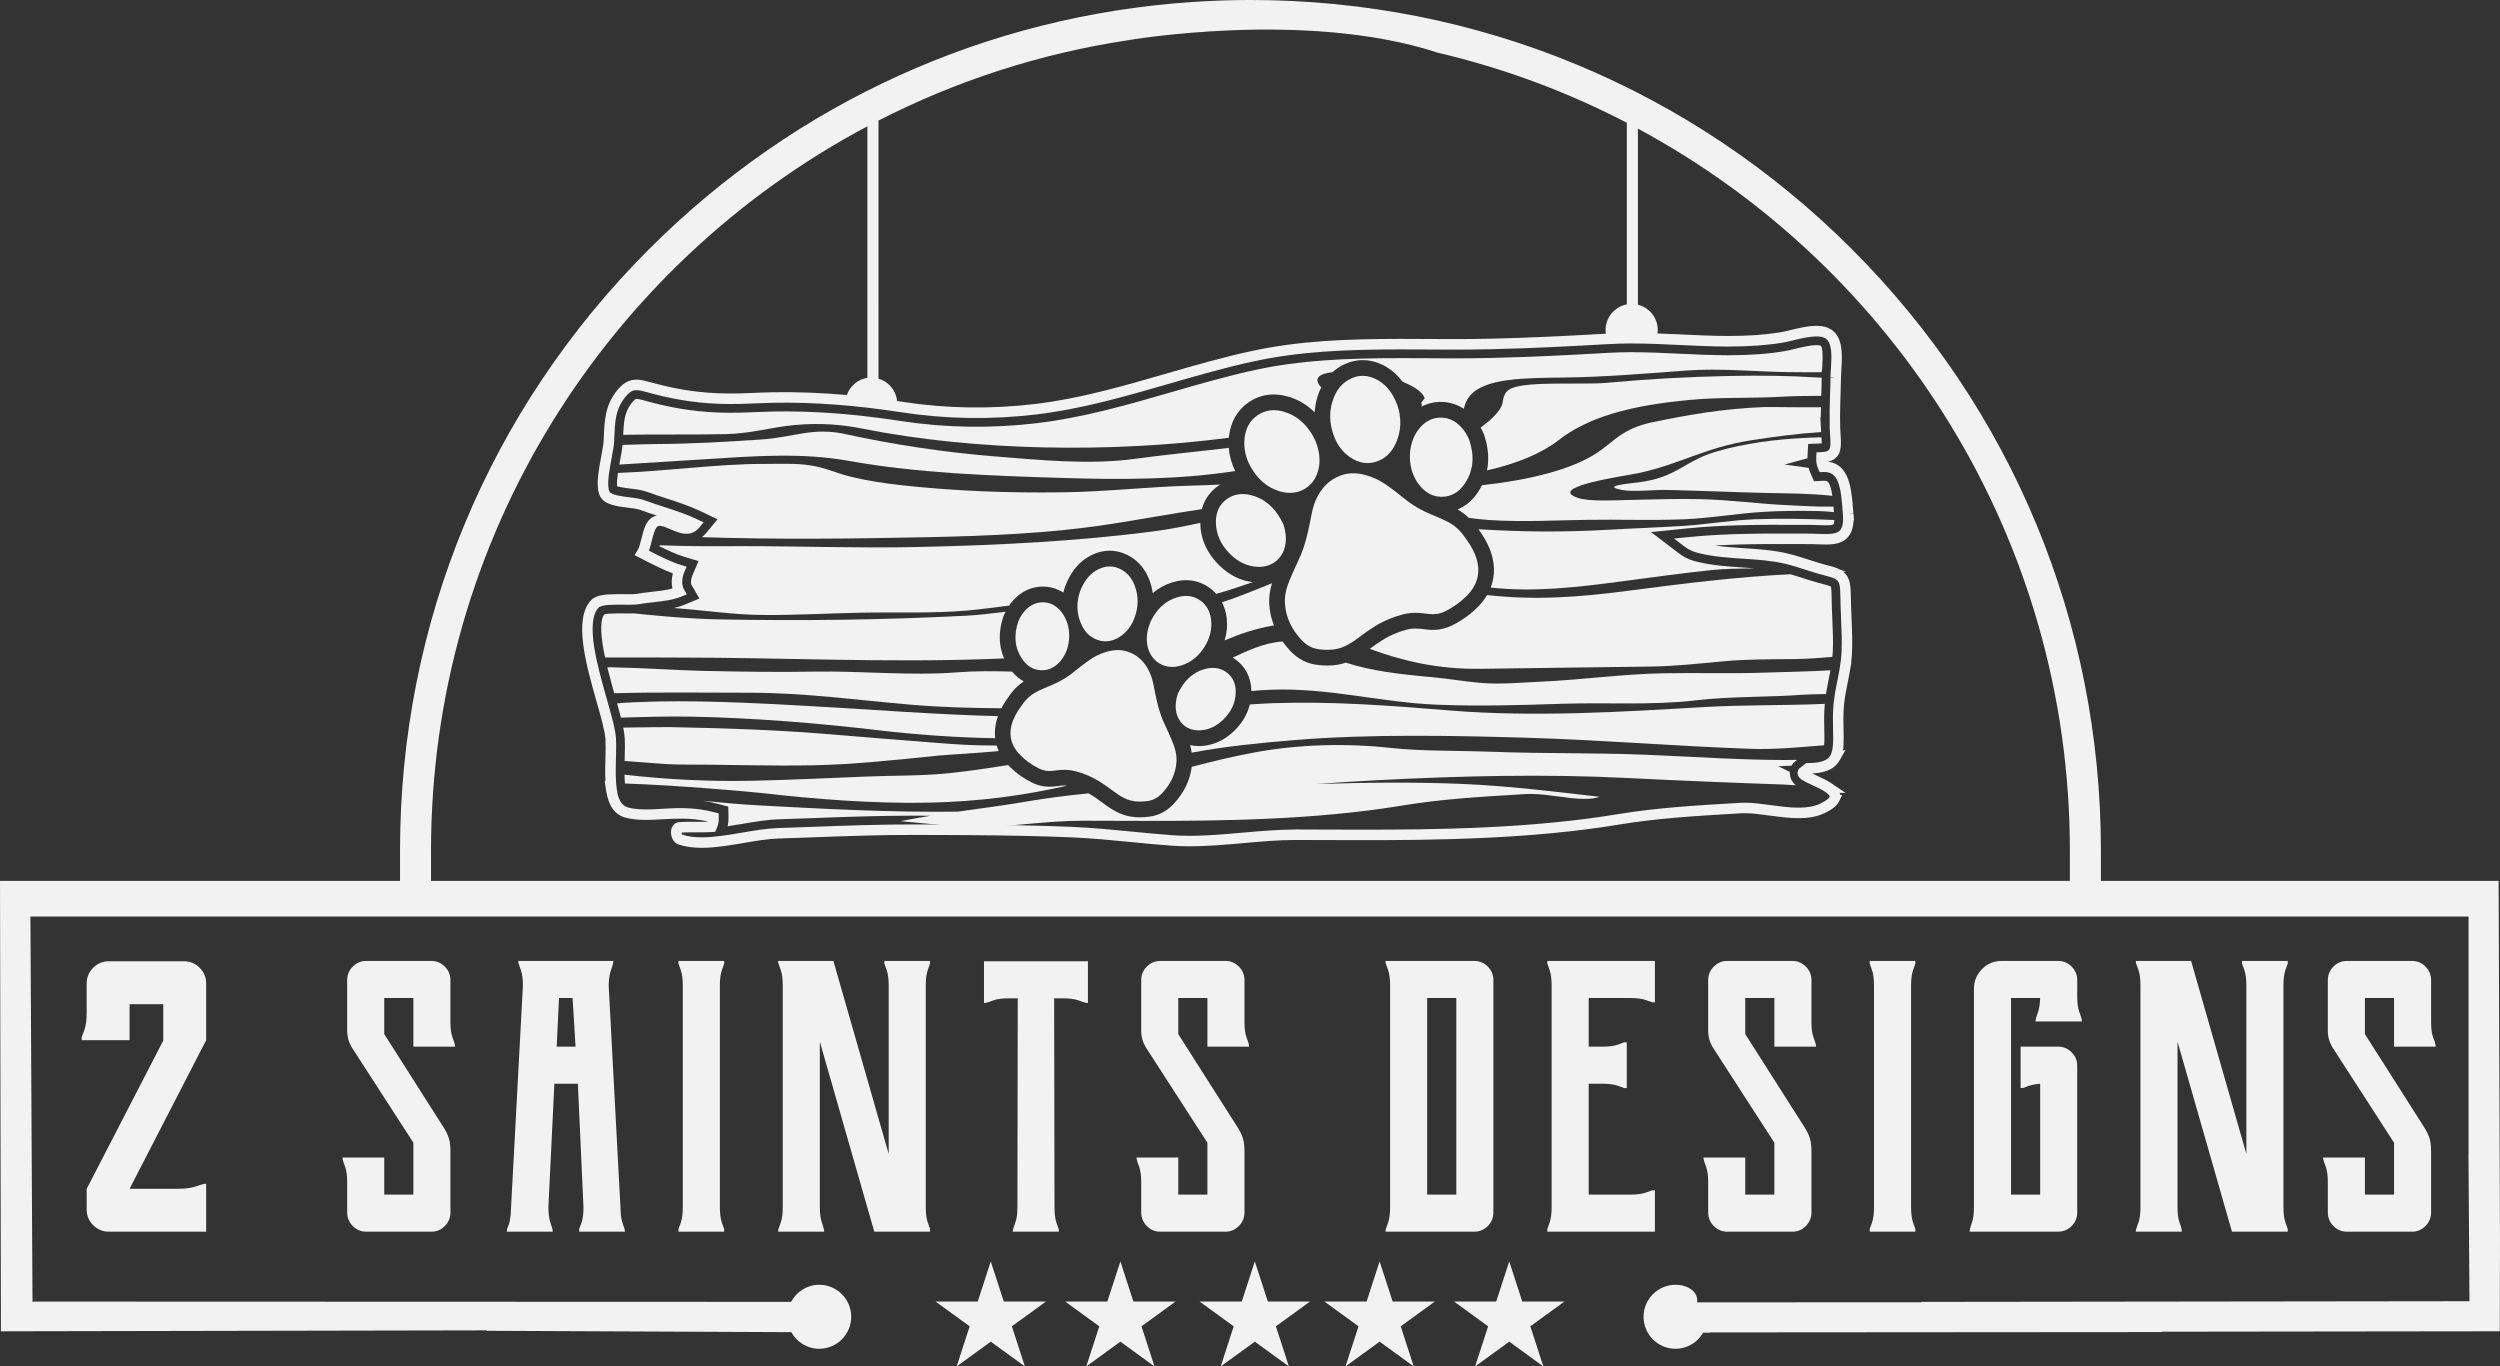 <svg viewBox="0 0 397.817 217.438" height="76.707mm" width="140.341mm" xmlns="http://www.w3.org/2000/svg" id="Layer_1"><rect x="0" y="0" width="397.817" height="217.438" fill="#333333" stroke="none"/><defs><style>.cls-1{fill:#f2f2f2;stroke-width:0px;}</style></defs><path d="m32.807,195.994h-15.48c-.976,0-1.809-.345-2.499-1.035-.691-.689-1.036-1.52-1.036-2.494v-3.285l12.19-23.608v-5.781h-5.364v5.729h-7.619v-.488c.04-.081.183-.458.426-1.128.244-.669.366-1.594.366-2.772v-4.632c0-.975.345-1.808,1.036-2.5.69-.69,1.523-1.036,2.499-1.036h11.946c.975,0,1.808.346,2.499,1.036.69.691,1.036,1.524,1.036,2.5v9.021l-12.189,23.648h7.68c1.177,0,2.123-.122,2.834-.366.71-.245,1.107-.366,1.188-.366.162-.04.325-.061.487-.061v7.619Z" class="cls-1"></path><path d="m68.665,152.911c.81,0,1.515.298,2.113.895.599.597.899,1.316.899,2.159v6.689c0,1.053.114,1.879.342,2.475.228.597.343.948.343,1.054,0,.071.008.123.026.158.017.036.026.071.026.106v.105h-6.636v-7.742h-4.635v5.741l9.586,15.064c.386.667.641,1.256.764,1.765.123.51.184,1.132.184,1.869v9.692c0,.843-.3,1.563-.899,2.159-.599.597-1.304.895-2.113.895h-10.408c-.811,0-1.515-.299-2.114-.899s-.898-1.323-.898-2.17v-4.814c0-1.058-.114-1.886-.343-2.486-.228-.6-.342-.953-.342-1.059-.035-.035-.053-.123-.053-.264v-.106h6.636v5.9h4.635v-8.258l-9.85-15.253c-.457-.805-.685-1.63-.685-2.471v-8.152c0-.841.299-1.56.898-2.156s1.304-.894,2.114-.894h10.408Z" class="cls-1"></path><path d="m97.591,152.911c0,.141-.018.281-.053.421,0,.106-.105.448-.316,1.028-.211.579-.334,1.379-.369,2.397l1.949,36.71c.105.632.228,1.124.368,1.475.14.351.211.561.211.631.034.142.052.282.052.422h-7.268v-.422c.034-.07.158-.403.368-1.0.211-.596.316-1.422.316-2.475l-.895-19.646h-3.74l-.948,19.646c0,1.018.105,1.834.316,2.449.21.614.316.957.316,1.026.035.142.053.282.053.422h-7.321c.035-.035.053-.175.053-.422.034-.07.123-.29.263-.657.14-.369.245-.904.316-1.607l1.948-36.447c0-1.053-.105-1.878-.316-2.475-.21-.597-.334-.948-.368-1.054-.035-.139-.053-.28-.053-.421h15.116Zm-8.638,5.898l-.368,7.742h3.002l-.474-7.742h-2.159Z" class="cls-1"></path><path d="m115.235,153.332c-.035.106-.158.457-.368,1.054-.211.597-.316,1.422-.316,2.475v35.236c0,1.018.105,1.834.316,2.449.21.614.333.957.368,1.026v.422h-7.268v-.422c.034-.07.158-.412.368-1.026.211-.614.316-1.43.316-2.449v-35.236c0-1.053-.105-1.878-.316-2.475-.21-.597-.334-.948-.368-1.054v-.421h7.268v.421Z" class="cls-1"></path><path d="m130.774,194.52c.212.597.319.948.319,1.053.032.142.049.282.049.422h-7.321c0-.139.017-.28.052-.422.035-.105.158-.456.369-1.053.21-.596.316-1.404.316-2.422v-35.289c0-1.018-.106-1.834-.316-2.449-.211-.614-.334-.957-.369-1.028-.035-.139-.052-.28-.052-.421h8.795l8.796,30.706v-26.809c0-1.018-.105-1.834-.316-2.449-.21-.614-.334-.957-.368-1.028v-.421h7.268v.421c-.035.071-.158.413-.368,1.028-.211.614-.316,1.43-.316,2.449v35.289c0,1.018.105,1.826.316,2.422.21.597.333.948.368,1.053v.422h-8.875l-8.664-30.232v26.335c0,1.018.106,1.826.318,2.422Z" class="cls-1"></path><path d="m172.692,159.548c-.071,0-.417-.114-1.038-.343-.62-.228-1.445-.343-2.473-.343h-1.436l.053,33.24c0,1.052.105,1.876.316,2.473.21.596.333.946.368,1.052v.368h-7.321v-.106c0-.105.017-.192.053-.263,0-.105.114-.456.342-1.052.228-.595.343-1.42.343-2.471l.053-33.24h-1.437c-1.065,0-1.899.114-2.503.343s-.958.343-1.064.343c-.105.035-.228.053-.368.053v-6.636h16.538v6.636c-.142,0-.284-.018-.425-.053Z" class="cls-1"></path><path d="m195.018,152.911c.81,0,1.515.298,2.113.895.599.597.899,1.316.899,2.159v6.689c0,1.053.114,1.879.342,2.475.228.597.343.948.343,1.054,0,.071.008.123.026.158.017.036.026.071.026.106v.105h-6.636v-7.742h-4.635v5.741l9.586,15.064c.386.667.641,1.256.764,1.765.123.51.184,1.132.184,1.869v9.692c0,.843-.3,1.563-.899,2.159-.599.597-1.304.895-2.113.895h-10.408c-.811,0-1.515-.299-2.114-.899s-.898-1.323-.898-2.17v-4.814c0-1.058-.114-1.886-.343-2.486-.228-.6-.342-.953-.342-1.059-.035-.035-.053-.123-.053-.264v-.106h6.636v5.9h4.635v-8.258l-9.85-15.253c-.457-.805-.685-1.63-.685-2.471v-8.152c0-.841.299-1.56.898-2.156s1.304-.894,2.114-.894h10.408Z" class="cls-1"></path><path d="m383.842,152.911c.81,0,1.515.298,2.113.895.599.597.899,1.316.899,2.159v6.689c0,1.053.114,1.879.342,2.475.228.597.343.948.343,1.054,0,.071.008.123.026.158.017.036.026.071.026.106v.105h-6.636v-7.742h-4.635v5.741l9.586,15.064c.386.667.641,1.256.764,1.765.123.51.184,1.132.184,1.869v9.692c0,.843-.3,1.563-.899,2.159-.599.597-1.304.895-2.113.895h-10.408c-.811,0-1.515-.299-2.114-.899s-.898-1.323-.898-2.17v-4.814c0-1.058-.114-1.886-.343-2.486-.228-.6-.342-.953-.342-1.059-.035-.035-.053-.123-.053-.264v-.106h6.636v5.9h4.635v-8.258l-9.85-15.253c-.457-.805-.685-1.63-.685-2.471v-8.152c0-.841.299-1.56.898-2.156s1.304-.894,2.114-.894h10.408Z" class="cls-1"></path><path d="m237.637,192.94c0,.843-.299,1.563-.895,2.159-.597.597-1.316.895-2.159.895h-14.115c0-.139.017-.28.052-.422.035-.07.158-.412.369-1.026.21-.614.316-1.43.316-2.449v-35.289c0-1.018-.106-1.825-.316-2.422-.211-.597-.334-.948-.369-1.054-.035-.139-.052-.28-.052-.421h14.115c.808,0,1.501.273,2.081.816.579.544.903,1.22.974,2.028v37.185Zm-10.534-34.131v31.287h4.635v-31.287h-4.635Z" class="cls-1"></path><path d="m263.339,159.495h-.421c-.105-.035-.457-.158-1.054-.369-.597-.21-1.422-.316-2.475-.316h-6.584v7.742h2.159c1.054,0,1.878-.105,2.476-.315.597-.212.93-.334,1.001-.369h.421v7.269h-.421c-.071-.035-.404-.159-1.001-.369-.597-.21-1.422-.316-2.476-.316h-2.159v17.645h6.584c1.053,0,1.878-.106,2.475-.316.597-.212.948-.334,1.054-.369h.421v6.584h-17.118v-.422c.035-.07.158-.412.369-1.026.21-.614.316-1.43.316-2.449v-35.289c0-1.018-.106-1.825-.316-2.422-.211-.597-.334-.948-.369-1.054v-.421h17.118v6.584Z" class="cls-1"></path><path d="m285.24,152.911c.81,0,1.515.298,2.113.895s.899,1.316.899,2.159v6.689c0,1.053.113,1.879.341,2.475.228.597.341.948.341,1.054,0,.071.01.123.026.158.019.036.026.071.026.106v.105h-6.635v-7.742h-4.635v5.741l9.585,15.064c.387.667.642,1.256.764,1.765.123.51.185,1.132.185,1.869v9.692c0,.843-.3,1.563-.899,2.159-.599.597-1.303.895-2.113.895h-10.409c-.811,0-1.515-.299-2.114-.899s-.898-1.323-.898-2.17v-4.814c0-1.058-.114-1.886-.343-2.486-.228-.6-.342-.953-.342-1.059-.035-.035-.053-.123-.053-.264v-.106h6.636v5.9h4.635v-8.258l-9.85-15.253c-.457-.805-.685-1.63-.685-2.471v-8.152c0-.841.299-1.56.898-2.156s1.304-.894,2.114-.894h10.409Z" class="cls-1"></path><path d="m304.789,153.332c-.036.106-.159.457-.369,1.054s-.316,1.422-.316,2.475v35.236c0,1.018.106,1.834.316,2.449s.333.957.369,1.026v.422h-7.269v-.422c.035-.07.158-.412.369-1.026.21-.614.315-1.43.315-2.449v-35.236c0-1.053-.105-1.878-.315-2.475-.212-.597-.334-.948-.369-1.054v-.421h7.269v.421Z" class="cls-1"></path><path d="m327.49,195.994h-14.063c0-.139.017-.28.052-.422,0-.105.106-.456.316-1.053.212-.596.316-1.422.316-2.475v-34.709c0-1.23.43-2.273,1.291-3.135.86-.86,1.904-1.29,3.134-1.29h8.954c.843,0,1.561.298,2.159.895s.895,1.316.895,2.159v2.634c0,1.053.114,1.879.343,2.476s.343.947.343,1.053c.034.141.053.281.053.421h-7.375c0-.139.018-.28.053-.421,0-.07.106-.396.316-.975s.333-1.359.369-2.344h-4.635v31.287h4.635v-17.645c-.794.071-1.426.194-1.891.369-.466.175-.734.281-.803.316h-.415v-6.585h5.952c.843,0,1.561.299,2.159.895.597.597.895,1.317.895,2.16v23.333c0,.843-.298,1.563-.895,2.159-.597.597-1.316.895-2.159.895Z" class="cls-1"></path><path d="m346.82,194.52c.213.597.319.948.319,1.053.033.142.048.282.048.422h-7.32c0-.139.017-.28.053-.422.034-.105.158-.456.368-1.053.212-.596.316-1.404.316-2.422v-35.289c0-1.018-.105-1.834-.316-2.449-.21-.614-.334-.957-.368-1.028-.036-.139-.053-.28-.053-.421h8.795l8.796,30.706v-26.809c0-1.018-.106-1.834-.316-2.449-.212-.614-.334-.957-.369-1.028v-.421h7.269v.421c-.036.071-.159.413-.369,1.028s-.316,1.43-.316,2.449v35.289c0,1.018.106,1.826.316,2.422.21.597.333.948.369,1.053v.422h-8.876l-8.663-30.232v26.335c0,1.018.105,1.826.317,2.422Z" class="cls-1"></path><path d="m397.817,197.494l-.002-.225-.219-57.1h-63.287v-4.842c0-36.147-14.076-70.131-39.636-95.691C269.113,14.077,235.129,0,198.982,0c-3.111,0-6.205.112-9.28.319l-.028-.002 0.0.004c-32.643,2.203-63.03,15.963-86.383,39.316-25.56,25.56-39.636,59.544-39.636,95.691v4.842H18.023s-18.023,0-18.023,0l.147,71.68,2.174-.009,75.116-.147v.07l48.484.219c.866,1.569,2.52,2.642,4.439,2.642,2.812,0,5.091-2.279,5.091-5.091s-2.28-5.091-5.091-5.091c-1.949,0-3.62,1.109-4.475,2.718l-120.371-.042-.343.035-.33-61.306h387.972v37.869h-.015l.015,1.427.147,21.911-87.207.11v.06l-35.706.009c.254-1.65-1.443-2.791-3.422-2.791-2.812,0-5.091,2.279-5.091,5.091s2.28,5.091,5.091,5.091c1.886,0,3.516-1.035,4.394-2.559h1.054l.074-.043,71.863-.055v-.061l53.773-.068.027-11.824.006.203-.002-2.035.002-.689Zm-105.704-137.448l-.836.078-.006.656c-.01.457-.023.916-.036,1.374l-.03.811c-.018.588-.032,1.176-.045,1.764l-.016.855h.004c-.011.834-.009,1.542.007,2.211h-.018l.126,2.187c.051,1.229-.065,1.602-.503,1.796-.057.024-.118.044-.186.063l-.054.015c-.077.019-.16.035-.248.048l-.068.011c-.122.016-.251.029-.393.035l-.757.033-.041.756c-.04.731.045,1.236.312,1.861l.228.533.579-.026c.146-.007.293-.003.51.02l.057.008c.102.014.2.032.312.061l.068.019c.102.031.198.068.306.12.192.098.363.232.541.428.604.683.881,1.874,1.039,2.977l.071.622c.043.379.081.765.114,1.155l.03.33-.001-0.0.08.998c.032.396.038.752.018,1.06l-.019.201c-.005.052-.011.105-.018.155-.015.108-.034.21-.057.307-.013.053-.025.105-.04.158-.016.056-.034.111-.05.156-.025.067-.053.13-.083.191-.018.036-.038.071-.061.109-.029.049-.059.096-.096.142-.017.023-.036.043-.064.071-.029.032-.059.063-.088.088-.028.025-.056.048-.088.071-.038.028-.077.055-.135.089l-.061.036c-.057.03-.117.055-.172.076l-.085.033c-.075.026-.153.048-.236.068l-.085.02c-.092.019-.186.037-.283.05l-.087.011c-.112.013-.225.024-.397.034-.127.006-.256.011-.409.013l-.058.001c-.423.002-.87-.014-1.325-.032-.288-.011-.58-.023-.877-.03l-1.658-.01c-1.728-.005-3.431-.011-5.12-.004l-.834.003c-.278.002-.555.006-.832.01l-.669.008c-.303.003-.606.006-.909.012l-1.382.033c-.341.008-.682.016-1.022.028-.208.006-.415.015-.623.024l-.46.019c-.443.017-.886.035-1.331.058-.191.01-.383.022-.574.034l-.278.017c-.525.031-1.05.062-1.576.101h-.001l-.744.061c-.634.052-1.268.104-1.905.169l-2.106.214,1.684,1.283c.779.593,1.488.849,2.313,1.051,2.332.57,4.742.727,7.072.88,2.21.144,4.494.293,6.634.801.068.016.136.034.203.052l.259.068c.132.034.264.067.397.105.189.052.378.107.57.163l.288.085c.006.002.013.004.019.006l2.313.732c.785.249,1.633.508,2.506.721.418.102.763.211,1.056.332l.202.086c.857.416.932.871.969,3.239.005.299.01.621.018.965.02.806.055,1.604.089,2.399.075,1.707.145,3.328.075,4.982l-.045.637c-.044.636-.127,1.312-.254,2.068l-.095.542c-.039.21-.078.419-.119.627l-.133.676c-.09.456-.18.909-.265,1.361l-.129.695c-.082.478-.15.959-.2,1.428l-.006.06c-.011.101-.022.202-.031.301-.137,1.513-.107,2.897-.079,4.118.014.645.028,1.261.013,1.816l-.024.413c-.048.824-.181,1.399-.416,1.81l-.08.123c-.017.026-.033.051-.053.077-.027.036-.057.071-.089.107-.032.036-.068.07-.099.1-.041.04-.085.078-.132.115-.052.04-.105.079-.164.117-.036.023-.074.045-.117.069-.07.039-.145.075-.223.109-.043.019-.086.038-.129.055-.104.04-.217.076-.332.109-.05.014-.102.027-.158.041-.133.033-.274.063-.423.087l-.097.017c-.178.027-.37.046-.57.063l-.186.014c-.221.014-.451.024-.708.026h-.29l-1.152.909-.08.136c-.15.255-.183.551-.095.833.207.661.981,1.018,2.264,1.609.632.291,1.338.617,1.901.962l.214.144c.132.089.787.545.675.777l-.04.083c-.129.182-.484.532-1.468,1.003-.894.427-2.01.636-3.43.636h-.085c-1.377-.005-2.867-.207-4.307-.401-1.442-.194-2.803-.378-4.096-.389-.263.001-.525.004-.777.019l-.984.058c-6.087.36-12.381.733-18.408,1.732-13.962,2.313-28.808,2.5-41.63,2.483-2.097-.002-4.189-.01-6.275-.018l-3.344-.011c-2.869.006-5.786.254-8.609.506-2.883.258-5.865.522-8.76.497-.847-.007-1.667-.04-2.436-.096-2.086-.154-4.208-.361-6.26-.561-3.154-.307-6.415-.625-9.648-.763-2.354-.1-4.882-.177-7.731-.238-1.057-.022-2.115-.041-3.173-.057l-1.029-.015c-1.317-.017-2.634-.03-3.95-.04l-.72-.004c-1.135-.008-2.269-.014-3.403-.018l-5.003-.016c-5.447-.015-10.957.187-16.283.382-1.814.066-3.631.133-5.452.192-1.816.059-3.827.401-5.772.732-2.119.36-4.309.733-6.284.745-1.289.018-2.34-.133-3.235-.436-.049-.07-.087-.208-.096-.323.752-.047,1.524-.043,2.226-.039l.098.001c.395.002.789.004,1.182.001.517-.005.945-.02,1.344-.047l.511-.035.201-.471c.281-.658.376-1.138.36-1.833l-.014-.626-.605-.162c-1.63-.438-3.264-.653-5.144-.677-1.179-.013-2.278.05-3.341.111-.884.051-1.707.106-2.539.097-1.107-.001-1.985-.099-2.762-.308-.549-.147-1.284-.535-1.696-2.117l-.126-.824c-.219-1.436-.175-3.17-.132-4.847.029-1.123.056-2.183.006-3.145-.073-1.436-.716-3.7-1.461-6.321-1.475-5.19-3.494-12.297-1.28-14.589.025-.025.13-.115.491-.223.073-.02.151-.036.229-.052l.097-.022c.078-.014.16-.026.245-.038l.14-.02c.082-.01.166-.017.297-.029l1.465-.054,1.787.017.861-.012c.13-.006.251-.014.333-.022l.056-.004c.138-.013.264-.03.375-.051.646-.122,1.394-.206,2.185-.295,1.601-.179,3.256-.365,4.57-.911l.881-.366-.478-.825c-.426-.736-.257-1.923.081-2.715l.366-.857-.892-.271c-1.65-.501-3.403-1.4-5.099-2.269l-.002-.001c.169-.465.298-.984.431-1.52.226-.906.534-2.147.997-2.378.083-.041.182-.058.311-.057.441.009,1.067.28,1.673.542.798.345,1.624.703,2.477.72.877.015,1.566-.319,2.123-.991l.684-.824-.965-.464c-1.753-.843-3.608-1.442-5.402-2.022-1.012-.327-2.058-.665-3.044-1.036-.671-.253-1.535-.36-2.448-.473-1.202-.149-2.849-.353-3.138-.941-.044-.089-.083-.226-.118-.411-.22-1.176.17-3.258.483-4.931.188-1.002.349-1.867.385-2.504.017-.313.032-.62.045-.921.107-2.318.192-4.149,1.495-5.929.964-1.318,1.551-1.422,2.079-1.405.499.011,1.1.176,1.861.386.196.054.401.111.615.167,4.15,1.101,7.853,1.609,12.005,1.65,1.301.01,2.678-.018,4.208-.095.969-.048,1.96-.082,2.947-.1,6.417-.121,13.136.378,20.545,1.523,3.471.536,7.054.836,10.649.891,3.553.054,7.147-.132,10.683-.55,7.241-.858,14.289-2.899,21.104-4.872,4.429-1.282,9.008-2.608,13.592-3.594,7.279-1.567,14.58-1.889,23.301-1.891,1.547-.005,3.108.009,4.662.017,1.064.006,2.127.012,3.191.015.557.001,1.114-.002,1.67-.005l1.521-.006c.952-.009,1.9-.025,2.848-.043l.327-.005c6.576-.136,13.239-.496,18.97-.822,1.066-.061,2.175-.092,3.388-.095,2.62-.005,5.307.119,7.91.242,2.521.119,5.126.242,7.685.245,3.333-.004,6.114-.195,8.693-.625.432-.072.945-.197,1.539-.341,1.246-.302,2.782-.679,4.001-.636.532.018.939.115,1.211.29,1.094.702,1.016,2.718.906,4.56l-.053.79c-.016.296-.029.584-.034.857l.834.014Zm.092,31.24l.129-.323h.03l-.159.323ZM179.35,6.423s28.34-4.945,49.423,1.955c.008.003.017.006.025.009,10.577,2.483,20.659,6.262,30.075,11.151v28.901c-1.925.363-3.382,2.047-3.382,4.077,0,.2.021.394.051.586-5.627.32-12.115.665-18.517.798l-.324.005c-.942.018-1.885.034-2.831.043l-1.515.006c-.551.003-1.098.007-1.656.005-1.062-.003-2.123-.009-3.186-.015-1.53-.009-3.061-.017-4.591-.017h-.08c-8.828.002-16.229.33-23.653,1.928-4.64.999-9.248,2.333-13.705,3.623-6.751,1.954-13.731,3.975-20.836,4.817-3.463.41-6.985.592-10.461.539-3.519-.053-7.024-.346-10.419-.871-.342-.053-.675-.097-1.014-.147-.17-1.709-1.367-3.102-2.966-3.565V19.183c12.206-6.244,25.517-10.627,39.558-12.757l.002-.003Zm150.028,133.747H68.586v-4.842c0-49.891,28.169-93.317,69.435-115.229v40.022c-1.528.235-2.766,1.312-3.267,2.739-4.092-.363-8.008-.513-11.816-.44-1.004.018-2.013.053-2.999.102-1.495.075-2.839.105-4.108.093-4.061-.04-7.528-.516-11.592-1.594-.209-.056-.408-.111-.6-.163-.839-.231-1.563-.431-2.268-.445-1.331-.035-2.371.594-3.465,2.089-1.601,2.187-1.706,4.447-1.816,6.839-.014.296-.028.599-.045.907-.029.528-.189,1.383-.359,2.288-.356,1.904-.76,4.062-.482,5.551.064.339.146.605.26.836.687,1.399,2.677,1.645,4.433,1.863.812.101,1.58.196,2.066.379.838.315,1.703.603,2.555.879-.201.038-.391.102-.57.191-1.153.575-1.519,2.047-1.874,3.47-.179.718-.363,1.459-.614,1.86l-.485.775,1.529.779c1.496.767,3.035,1.556,4.563,2.11-.188.746-.258,1.613-.068,2.42-.989.271-2.184.405-3.347.535-.824.092-1.603.18-2.312.314-.065.013-.139.022-.241.031-.087.008-.181.014-.282.018l-.782.01-1.665-.018-1.786.065c-.103.009-.205.018-.304.03l-.175.025c-.106.015-.212.03-.316.049l-.134.029c-.114.023-.227.048-.332.077l-.06.02c-.523.152-.911.366-1.189.654-2.884,2.984-.8,10.316.873,16.208.687,2.418,1.336,4.702,1.4,5.949.046.899.02,1.928-.008,3.018-.031,1.223-.063,2.475.003,3.658l-.125-.057.229,1.52c.369,2.45,1.378,3.864,3.084,4.323.922.248,1.938.365,3.213.366.843-.001,1.708-.048,2.618-.1,1.035-.059,2.105-.118,3.225-.108,1.477.019,2.786.164,4.063.455-.003.012-.006.024-.009.036-.234.008-.469.013-.704.015-.385.004-.771.001-1.157-.001l-.112-.001c-.832-.005-1.776-.01-2.712.07l-.208.045c-.603.213-.976.811-.974,1.56.002.73.366,1.642,1.161,1.918,1.059.37,2.277.55,3.744.55.045,0,.091,0,.137-.001,2.084-.014,4.343-.398,6.527-.769,1.977-.337,3.844-.654,5.545-.709,1.824-.059,3.643-.125,5.46-.192,5.309-.194,10.797-.398,16.22-.381l4.998.016c1.132.004,2.265.01,3.398.018l.719.004c1.313.01,2.626.023,3.939.04l1.028.015c1.054.015,2.108.035,3.162.057,2.836.06,5.354.137,7.695.237,3.187.136,6.426.451,9.557.756,2.062.201,4.194.409,6.299.565.806.059,1.662.093,2.555.101,2.981.025,5.989-.242,8.913-.504,2.748-.245,5.587-.499,8.342-.499h.114l3.342.011c2.087.008,4.18.015,6.294.017,12.881.016,27.802-.172,41.889-2.506,5.94-.984,12.19-1.354,18.234-1.712l.985-.058c.217-.013.44-.017.665-.016,1.186.01,2.497.187,3.885.374,1.494.201,3.038.41,4.544.416,1.703.006,3.079-.252,4.224-.801,1.24-.593,1.971-1.186,2.3-1.863l.489-1.006-.321-.053c-.015-.1-.039-.201-.074-.305h.931l-2.268-1.529c-.704-.475-1.585-.881-2.361-1.239-.211-.097-.451-.208-.677-.317.048-.002.096-.005.144-.008l.218-.016c.239-.02.468-.044.69-.077l.111-.019c.195-.032.379-.071.55-.114.072-.017.144-.036.217-.056.167-.048.326-.1.476-.157.07-.027.136-.056.201-.085.128-.056.25-.116.36-.177.071-.039.14-.08.204-.12.106-.067.204-.138.298-.212.089-.069.172-.142.254-.221.069-.065.136-.132.195-.199.061-.069.119-.138.172-.207.041-.053.078-.109.115-.164l.033-.047c.041-.056.08-.113.114-.173l.962-1.697-.439.109c.009-.054.017-.109.026-.166h.038l.046-.787c.043-.722.025-1.519.006-2.363-.026-1.177-.056-2.511.073-3.932l.033-.328c.032-.292.071-.591.117-.89l.075-.438c.114-.669.248-1.339.381-2.015l.134-.679c.043-.214.083-.43.123-.648l.043-.222c.022-.114.045-.228.064-.344l.201-1.197-.036.007c.01-.088.02-.175.03-.261l.09-.945c.114-1.911.032-3.807-.048-5.641-.034-.784-.069-1.573-.088-2.368-.009-.339-.014-.655-.018-.949-.031-1.974-.053-3.373-1.26-4.313h.51l-.992-.315c-.07-.039-.142-.076-.218-.113l-.018.038-.058-.018.018-.047c-.054-.026-.109-.052-.168-.076l-.171-.064h-.005c-.334-.128-.708-.242-1.14-.347-.652-.16-1.298-.349-1.914-.539l-1.132-.361c-.567-.181-1.135-.363-1.707-.536l-.297-.087c-.2-.06-.401-.118-.598-.172-.143-.04-.285-.076-.428-.113l-.241-.063c-.084-.022-.167-.045-.25-.064-2.277-.539-4.632-.694-6.91-.843-1.536-.1-3.107-.203-4.644-.426l.18-.011c.186-.011.372-.023.556-.033.438-.022.874-.04,1.311-.057l.464-.019c.202-.009.405-.017.608-.024.335-.011.671-.019,1.007-.027l1.372-.033c.298-.005.597-.009.896-.012l.674-.008c.273-.004.547-.008.82-.009l.83-.003c1.687-.005,3.385-.002,5.109.004l1.629.01c.284.006.566.018.846.028.482.02.954.038,1.398.033l.091-.001c.154-.002.305-.007.455-.015l.073-.004c.147-.009.291-.023.471-.044l.076-.01c.138-.018.273-.042.408-.071l.135-.031c.131-.032.259-.069.382-.111l.147-.056c.118-.046.232-.096.339-.152.05-.026.098-.054.162-.093.089-.053.175-.111.256-.171.068-.051.133-.104.2-.163.077-.068.15-.141.212-.209.054-.058.107-.117.152-.177.076-.097.146-.202.21-.307.043-.071.084-.145.122-.221.055-.109.106-.225.155-.355.031-.084.059-.174.086-.262.025-.081.045-.167.065-.253.034-.143.063-.294.086-.454.01-.071.018-.146.026-.221l.008-.063c.009-.065.017-.13.022-.202l.012-.211.069.013-.043-.471.007-.118-.065-.526-.831.076.826-.133-.111-1.331.018.004-.13-1.139c-.18-1.584-.502-3.36-1.557-4.555-.294-.324-.631-.585-1.037-.79-.167-.083-.343-.152-.536-.211-.045-.014-.093-.027-.158-.044-.149-.039-.304-.07-.494-.096,0,0,0-0.0.001-0l.101-.027c.138-.039.267-.083.379-.13l.061-.025c1.632-.726,1.528-2.458,1.444-3.849l-.051-.862c-.011-.203-.021-.41-.027-.625-.026-.917-.025-1.902.004-3.194l.011-.667c.002-.09.004-.181.006-.271l.034-1.023c.027-.886.054-1.771.069-2.651l.066-1.44c.136-2.243.306-5.034-1.659-6.295-.536-.344-1.209-.525-2.057-.554-1.433-.051-3.107.356-4.452.682-.562.137-1.048.255-1.42.317-2.485.415-5.142.61-8.416.603-2.521-.003-5.107-.125-7.609-.243-1.208-.057-2.434-.113-3.664-.158.026-.181.056-.362.056-.551,0-1.949-1.347-3.572-3.158-4.021v-28.019c40.883,22.032,68.736,65.244,68.736,114.852v4.842Z" class="cls-1"></path><polygon points="159.731 207.109 157.657 200.726 155.583 207.109 148.871 207.109 154.301 211.054 152.227 217.438 157.657 213.493 163.087 217.438 161.013 211.054 166.443 207.109 159.731 207.109" class="cls-1"></polygon><polygon points="180.357 207.109 178.283 200.726 176.208 207.109 169.496 207.109 174.927 211.054 172.852 217.438 178.283 213.493 183.713 217.438 181.639 211.054 187.069 207.109 180.357 207.109" class="cls-1"></polygon><polygon points="201.747 207.109 199.673 200.726 197.598 207.109 190.886 207.109 196.316 211.054 194.242 217.438 199.673 213.493 205.103 217.438 203.029 211.054 208.459 207.109 201.747 207.109" class="cls-1"></polygon><polygon points="221.609 207.109 219.534 200.726 217.46 207.109 210.748 207.109 216.178 211.054 214.104 217.438 219.534 213.493 224.965 217.438 222.891 211.054 228.321 207.109 221.609 207.109" class="cls-1"></polygon><polygon points="248.946 207.109 242.234 207.109 240.16 200.726 238.086 207.109 231.374 207.109 236.804 211.054 234.73 217.438 240.16 213.493 245.59 217.438 243.516 211.054 248.946 207.109" class="cls-1"></polygon><path d="m174.347,101.711c1.407.607,2.737.382,3.974-.467,1.055-.724,1.761-1.731,2.202-2.917.644-1.732.696-3.479.01-5.215-.385-.974-.98-1.799-1.884-2.353-1.421-.871-2.855-.802-4.26.043-1.077.648-1.921,1.732-2.521,3.288-.587,1.693-.629,3.611.309,5.484.477.954,1.177,1.71,2.169,2.138Z" class="cls-1"></path><path d="m187.963,105.898c1.651-.514,2.867-1.586,3.755-3.042.793-1.302,1.177-2.714.995-4.244-.148-1.247-.659-2.313-1.709-3.054-1.149-.811-2.416-.9-3.726-.499-1.639.501-2.843,1.568-3.733,3.005-.237.383-.423.797-.53,1.003-.464,1.247-.634,2.314-.469,3.421.406,2.73,2.78,4.231,5.418,3.411Z" class="cls-1"></path><path d="m165.795,106.656c1.228.009,2.185-.571,2.961-1.478,1.778-2.08,1.859-5.609.173-7.761-.789-1.007-1.804-1.612-3.116-1.573-1.232.037-2.172.659-2.928,1.59-.371.457-.652.968-.87,1.52-.689,2.102-.607,4.127.694,5.992.739,1.059,1.757,1.7,3.086,1.71Z" class="cls-1"></path><path d="m195.042,106.895c-.931-.624-1.968-.738-3.043-.502-1.638.36-2.883,1.307-3.821,2.668-.282.409-.497.866-.743,1.3-.298.901-.447,1.805-.3,2.742.306,1.959,1.823,3.206,3.804,3.116,1.445-.066,2.655-.685,3.678-1.673,1.262-1.218,2.02-2.686,2.019-4.472-0-1.313-.47-2.427-1.595-3.18Z" class="cls-1"></path><path d="m185.329,115.251c-.794-1.691-1.239-3.481-1.583-5.305-.193-1.025-.379-2.058-.829-3.011-.694-1.469-1.731-2.6-3.287-3.177-1.188-.441-2.39-.385-3.586-.028-1.008.301-1.948.752-2.797,1.374-.757.555-1.519,1.107-2.238,1.709-1.198,1.004-2.536,1.753-3.977,2.337-.574.233-1.14.486-1.702.745-.983.453-1.811,1.097-2.467,1.97-.65.865-1.259,1.749-1.654,2.763-.826,2.124-.407,3.989,1.198,5.583.858.853,1.838,1.547,2.926,2.084.687.339,1.407.452,2.168.365.655-.074,1.313-.166,1.97-.163,1.185.006,2.299.374,3.392.802,1.459.57,2.744,1.433,3.987,2.366.678.509,1.363,1.011,2.134,1.377,1.141.542,2.333.59,3.569.435.978-.122,1.743-.577,2.391-1.273,1.321-1.419,2.155-3.066,2.267-5.027.063-1.106-.23-2.154-.651-3.163-.388-.931-.802-1.852-1.231-2.765Z" class="cls-1"></path><path d="m214.821,72.748c1.442.99,2.992,1.252,4.631.545,1.156-.499,1.971-1.38,2.527-2.491,1.093-2.182,1.044-4.417.36-6.39-.699-1.813-1.682-3.076-2.937-3.831-1.637-.985-3.308-1.065-4.964-.05-1.053.645-1.746,1.607-2.195,2.742-.8,2.023-.739,4.059.011,6.077.514,1.382,1.337,2.555,2.566,3.399Z" class="cls-1"></path><path d="m203.587,78.171c3.074.956,5.84-.793,6.313-3.974.192-1.29-.006-2.533-.547-3.986-.126-.24-.342-.723-.618-1.169-1.038-1.674-2.44-2.917-4.349-3.501-1.526-.467-3.003-.363-4.341.582-1.224.864-1.819,2.105-1.992,3.558-.212,1.784.235,3.429,1.159,4.945,1.034,1.697,2.451,2.946,4.375,3.545Z" class="cls-1"></path><path d="m229.417,79.054c1.548-.012,2.735-.759,3.596-1.993,1.515-2.172,1.611-4.532.808-6.981-.253-.644-.581-1.239-1.013-1.772-.881-1.085-1.976-1.809-3.412-1.853-1.529-.046-2.712.659-3.631,1.832-1.964,2.507-1.87,6.62.202,9.043.904,1.057,2.019,1.733,3.45,1.723Z" class="cls-1"></path><path d="m204.202,83.372c-.286-.506-.536-1.038-.865-1.515-1.094-1.586-2.543-2.689-4.452-3.109-1.252-.275-2.461-.142-3.545.585-1.31.878-1.857,2.175-1.858,3.706-.001,2.081.883,3.791,2.353,5.211,1.192,1.151,2.602,1.873,4.285,1.949,2.309.105,4.076-1.349,4.433-3.631.171-1.093-.003-2.146-.35-3.195Z" class="cls-1"></path><path d="m234.76,88.343c-.46-1.182-1.17-2.212-1.927-3.22-.765-1.018-1.729-1.767-2.875-2.295-.655-.302-1.315-.597-1.983-.868-1.679-.681-3.238-1.553-4.634-2.723-.838-.702-1.725-1.345-2.608-1.991-.99-.725-2.085-1.251-3.259-1.601-1.394-.416-2.795-.481-4.178.033-1.813.672-3.022,1.99-3.83,3.702-.524,1.11-.74,2.313-.966,3.508-.401,2.125-.919,4.212-1.844,6.182-.499,1.064-.982,2.137-1.434,3.222-.49,1.175-.832,2.397-.758,3.686.131,2.284,1.103,4.204,2.642,5.857.755.811,1.647,1.341,2.786,1.484,1.44.18,2.828.124,4.158-.507.898-.427,1.696-1.011,2.486-1.605,1.449-1.088,2.946-2.092,4.646-2.757,1.274-.498,2.572-.927,3.952-.934.765-.004,1.532.103,2.295.189.887.101,1.726-.03,2.526-.426,1.267-.626,2.409-1.435,3.409-2.428,1.87-1.858,2.358-4.031,1.395-6.506Z" class="cls-1"></path><path d="m155.411,118.587c-2.678-.069-5.05-.284-7.648-.476-5.706-.422-11.195-.897-16.899-1.361-7.824-.636-16.18-.885-24.193-1.045-.949-.019-4.037.035-7.499.074.125.633.212,1.211.238,1.71.052,1.016.024,2.102-.005,3.252-.003.116-.006.232-.009.348,3.425.239,6.73.569,8.486.567,7.198-.008,14.357.257,21.567.122,6.698-.126,13.442-.9,19.964-1.55,1.508-.15,6.25-.39,9.514-.712-.129-.289-.236-.582-.324-.881-1.096-.025-2.2-.021-3.192-.047Z" class="cls-1"></path><path d="m288.043,75.149c-.102-.239-.185-.469-.25-.699l-3.834-.534,3.651-.986c.002-.086.005-.175.01-.265l.11-2.018,2.019-.088c.045-.002.087-.005.129-.009.002-.123-.001-.289-.01-.509l-.026-.454c-2.243.056-4.094.158-6.25.352-4.369.395-10.015,1.444-13.087,2.892-3.111,1.466-4.706,3.223-9.55,3.893-1.779.246-6.274.584-2.829,1.245,1.705.327,5.185-.045,7.074-.006,5.402.11,10.878.375,16.427.494,2.493.053,6.647.062,9.951.446l-0-.004c-.199-1.395-.49-1.976-.698-2.211-.073-.081-.114-.102-.131-.11-.01-.004-.045-.018-.081-.029l-.029-.008c-.033-.008-.078-.017-.125-.023l-.04-.005c-.141-.014-.214-.015-.279-.012l-1.547.07-.606-1.422Z" class="cls-1"></path><path d="m182.862,129.959c-.511.065-.998.097-1.464.097-1.289,0-2.421-.247-3.488-.755-.967-.459-1.764-1.036-2.562-1.637-.637-.477-1.361-.983-2.133-1.419-3.521.344-6.983.799-10.207,1.358-3.476.602-7.014,1.04-10.582,1.549-10.546.143-20.901-.418-31.416-.978-3.093-.165-6.134-.445-9.167-.744.826.118,1.629.277,2.43.493l1.613.432.038,1.67c.012.537-.03.995-.144,1.457.73-.111,1.467-.236,2.194-.359,2.005-.341,4.063-.691,5.976-.753,1.82-.059,3.635-.125,5.447-.191,5.145-.189,10.46-.384,15.765-.384.191,0,.382,0,.573.001l2.411.008c-1.527.248-3.232.542-4.869.862,1.02.094,2.036.191,3.038.288,2.068.201,4.17.406,6.228.558.743.054,1.531.086,2.345.092,2.857.021,5.788-.238,8.624-.492,3.091-.276,5.88-.505,8.73-.511l3.352.011c2.084.008,4.175.015,6.271.017,12.727.012,27.479-.159,41.4-2.465,6.097-1.01,12.425-1.385,18.545-1.748l.993-.059c.276-.016.565-.02.854-.021,1.399.011,2.803.201,4.288.401,1.404.19,2.843.384,4.127.389h.08c.971,0,1.754-.114,2.393-.333-7.218-.825-14.32-1.724-21.763-2.044-7.75-.333-15.586-.224-23.418.011,3.263-.231,6.534-.439,9.799-.609,13.125-.682,26.461-1.015,39.63-.357,8.305.414,16.575.759,24.887,1.042.494.017,1.213.062,2.078.121-.387-.331-.682-.721-.843-1.235-.091-.292-.125-.595-.105-.893l-1.851-.895,2.139-.096c.013-.024.027-.048.041-.072l.214-.363.624-.492c-.774.019-1.38.027-1.717.027-7.551-.004-14.845-.529-22.291-.833-8.132-.333-16.467-.168-24.61-.478-5.266-.201-11.037-.064-16.122-.619-7.175-.783-14.804-.545-21.678.737-3.407.636-6.686,1.429-9.921,2.276-.275,2.155-1.23,4.133-2.862,5.886-1.091,1.172-2.407,1.862-3.911,2.05Z" class="cls-1"></path><path d="m162.907,108.425c-.695-.378-1.32-.904-1.861-1.553-3.005-.097-5.941-.102-8.727.114-7.55.585-15.089-.243-22.695-.113-5.924.102-11.879.013-17.774-.119-4.823-.108-9.647-.482-14.455-.569-.196-.004-.455-.002-.752.001.359,1.483.758,2.921,1.099,4.126,7.092-.203,14.327-.074,21.435-.081,8.872-.009,17.276,1.187,25.907,1.915,4.774.403,9.494.521,14.261.559.451-.868.989-1.636,1.52-2.343.571-.76,1.262-1.399,2.042-1.937Z" class="cls-1"></path><path d="m209.582,105.797c-1.651-.206-3.1-.967-4.305-2.259-.44-.472-.827-.961-1.181-1.461-2.964.201-5.604,1.49-7.948,2.571.095.056.192.107.284.169h.001c1.712,1.147,2.663,2.97,2.697,5.14,1.011-.089,2.024-.165,3.04-.202,9.341-.344,17.481,2.018,26.515,2.382,6.597.266,13.299.073,19.884-.148,7.001-.236,14.403.271,21.229-.54,5.551-.659,11.297-.48,16.963-.888,1.099-.079,2.439-.1,3.804-.12.022-.14.041-.28.066-.422l.132-.715c.085-.459.176-.917.268-1.378l.132-.673c.038-.195.076-.393.112-.59-3.449.212-7.266.251-10.215.362-5.457.204-10.969.006-16.425.113-6.586.129-12.871,1.042-19.449,1.335-3.144.14-6.278.453-9.4.208-2.681-.21-5.18-.683-7.868-.922-5.146-.457-9.846-1.02-13.742-2.312-.912.306-1.88.459-2.947.459-.523,0-1.071-.036-1.647-.108Z" class="cls-1"></path><path d="m236.198,69.302c.643,1.963.774,3.814.428,5.547,4.782-1.065,8.783-2.781,11.299-4.743,4.781-3.727,11.321-5.578,21.175-6.488,4.688-.433,9.579-.214,14.289-.48,2.123-.12,4.267-.145,6.421-.149.001-.022.001-.044.002-.066l.03-.82c.006-.232.014-.466.02-.701h-.001l.018-1.303c-.291-.009-.51-.018-.618-.025-4.732-.305-9.103-.342-13.951-.249-6.706.128-13.112.489-19.667,1.095-3.647.337-12.345-.3-15.06.847-1.669.705-1.214,2.018-1.682,2.928-.509.991-1.607,2.087-2.775,2.95-.163.12-.343.259-.517.391.196.356.38.724.539,1.126l.05.139Z" class="cls-1"></path><path d="m180.664,73.006c-7.264,1.002-15.208.194-22.479-.392-8.156-.657-16.185-1.9-23.641-3.535-5.211-1.143-8.179.501-13.372.852-5.569.377-11.205.706-16.992.731-1.203.005-3.055.078-5.109.136-.067.655-.207,1.424-.371,2.3-.048.255-.1.538-.152.829,4.537-.285,9.086-.561,13.664-.853,7.851-.5,15.379-1.085,22.905.271,10.748,1.936,22.443,2.357,33.946,2.71,9.485.292,18.484.279,27.491-1.096-.586-1.199-.927-2.433-1.02-3.692-4.932.6-9.99,1.066-14.87,1.738Z" class="cls-1"></path><path d="m191.052,118.717c-.105.005-.211.008-.315.008-.471,0-.92-.063-1.357-.156.112.408.191.806.247,1.199,5.233-.99,10.865-1.558,16.486-2.013,11.903-.964,24.929-.716,36.952-.358,11.899.354,23.562,1.339,35.426,1.758,4.145.146,7.891-.267,11.771-.562.008-.088.016-.18.022-.284l.024-.412c.012-.476-.001-1.071-.015-1.7-.028-1.237-.057-2.634.079-4.193-.075.005-.143.009-.195.011-6.351.263-12.758.131-19.097.502-13.228.774-27.052,1.626-40.408.536-9.282-.758-18.573-1.483-28.084-1.157-1.272.044-2.496.119-3.705.205-.388,1.562-1.227,2.985-2.529,4.243-1.539,1.485-3.323,2.283-5.302,2.372Z" class="cls-1"></path><path d="m158.805,113.955c-10.021-.242-19.511-1.022-29.648-1.582-9.46-.523-18.838-1.048-28.367-.621-.839.037-1.709.101-2.593.17.226.804.433,1.562.613,2.274,3.696-.118,7.62-.226,11.269-.157,9.788.185,20.297,1.053,29.782,2.174,5.632.666,12.325,1.166,18.502,1.256-.13-1.133.011-2.313.441-3.514Z" class="cls-1"></path><path d="m168.104,125.108l-.321.038c-1.261.138-2.455-.065-3.559-.609-1.334-.659-2.539-1.518-3.579-2.552-.078-.077-.138-.161-.212-.24-2.947.462-5.908.905-8.938,1.244-4.424.494-8.908.404-13.407.572-6.149.229-12.37.567-18.542.685-7.029.135-13.658-.231-20.17-.968.008.487.029.957.069,1.4,8.604.283,20.223,1.34,21.646,1.505,8.352.965,17.968,1.727,26.695,1.543,8.139-.172,15.136-1.144,22.007-2.699-.112-.011-.226-.027-.335-.028-.402-.019-.862.053-1.352.109Z" class="cls-1"></path><path d="m231.063,99.518c-1.213.6-2.533.826-3.915.669l-.372-.043c-.574-.067-1.117-.131-1.602-.131h-.027c-.929.005-1.894.309-3.056.763-1.511.592-2.897,1.56-4.055,2.428-.023.017-.045.033-.068.05,5.031,1.85,10.765,3.294,17.805,3.172,8.953-.154,17.916-.216,26.887-.357,3.982-.062,7.72-.473,11.581-.836,3.884-.365,7.466-.307,11.424-.357,2.036-.026,3.973-.189,5.911-.352.01-.111.025-.228.033-.335l.045-.638c.066-1.562-.003-3.147-.077-4.824l-.003-.067c-.034-.782-.068-1.566-.087-2.358-.008-.312-.013-.604-.017-.878l-.002-.099c-.009-.584-.026-1.636-.117-1.974-.011-.006-.025-.013-.04-.021l-.166-.071c-.215-.089-.494-.175-.84-.26-.911-.222-1.787-.49-2.597-.746l-2.593-.815c-.071-.021-.139-.04-.209-.06-8.642.422-17.04,1.48-25.428,2.581-8.381,1.1-15.114,1.586-22.848.731-.398.677-.894,1.326-1.504,1.932-1.181,1.173-2.548,2.147-4.064,2.896Z" class="cls-1"></path><path d="m159.638,98.175l.05-.138c.098-.248.219-.467.333-.695-2.089.254-4.177.527-6.308.636-13.135.671-25.889.835-39.112.589-4.91-.091-9.261-.507-13.739-.958l-.815.012-1.788-.017-1.395.052c-.095.008-.158.014-.22.022l-.108.016c-.061.009-.116.016-.169.025l-.066.015c-.076.016-.115.023-.149.032-.809,1.106-.495,3.914.13,6.852,3.971-.031,7.965.021,11.928.021,16.326.001,32.486.813,48.74.238.925-.033,1.871-.068,2.824-.102-.863-2.001-.919-4.21-.137-6.599Z" class="cls-1"></path><path d="m195.195,98.316c.146,1.222.032,2.423-.329,3.593,2.294-.964,4.721-1.857,7.849-2.388-.423-1.087-.68-2.221-.748-3.402-.061-1.067.093-2.15.438-3.312-2.662,1.035-5.142,2.143-7.955,3.028.38.742.637,1.571.745,2.481Z" class="cls-1"></path><path d="m198.603,64.08c1.89-1.333,4.144-1.655,6.514-.929,1.558.476,2.92,1.306,4.079,2.465.067-1.103.301-2.193.723-3.263.097-.245.219-.463.332-.692-.002-.002-.005-.005-.008-.008-1.349-1.482-.289-2.202,1.798-2.429.339-.306.699-.586,1.092-.827,2.391-1.467,5.076-1.454,7.558.04.959.577,1.789,1.357,2.495,2.319,1.792.699,3.146,1.594,3.531,2.6l-.566.73c.128.238.127.447.033.631.997-.53,2.1-.793,3.288-.761,1.264.038,2.42.409,3.461,1.101.163-.675.383-1.337.859-1.948,2.365-3.032,9.011-2.95,15.357-3.039,6.496-.091,12.82-.643,19.172-1.105,5.404-.393,10.749.162,16.121.25,1.81.029,3.629.025,5.448.016l.005-.378.042-.004.038-.558c.119-1.99.029-3.101-.268-3.294-.005-0-.145-.058-.505-.07-1.028-.036-2.437.309-3.579.587-.665.162-1.2.291-1.685.372-2.608.435-5.443.64-8.921.645-2.599-.003-5.218-.127-7.753-.246-2.442-.115-5.203-.247-7.842-.24-1.19.004-2.273.034-3.312.093-5.746.327-12.428.688-19.02.824l-.334.005c-.947.019-1.9.035-2.856.044l-1.529.006c-.557.004-1.118.008-1.679.005-.983-.003-1.966-.008-2.95-.014l-1.242-.007c-1.219-.007-2.444-.013-3.653-.011-8.638.002-15.854.319-23.012,1.859-4.536.976-9.091,2.295-13.497,3.571-6.872,1.989-13.975,4.045-21.328,4.917-3.596.426-7.252.616-10.868.56-3.66-.056-7.308-.361-10.841-.907-7.334-1.134-13.977-1.628-20.306-1.507-.974.018-1.951.051-2.904.099-1.511.076-2.914.107-4.288.097-4.276-.042-8.084-.565-12.351-1.696-.218-.058-.428-.115-.629-.171-.641-.176-1.195-.329-1.52-.336-.087-.004-.306-.012-.924.834-1.008,1.377-1.115,2.8-1.214,4.882,5.409-.109,10.835.011,16.347-.113,4.141-.093,7.162-1.119,11.113-1.461,3.881-.336,7.216-.09,10.759.615,17.791,3.54,39.457,3.884,58.166,1.424.008-.091.01-.181.021-.273.269-2.26,1.317-4.095,3.032-5.305Z" class="cls-1"></path><path d="m193.948,77.256c.086-.057.177-.1.264-.153-1.43.075-2.908.131-4.492.17-6.918.171-13.664.983-20.657,1.071-8.761.11-16.897-.192-25.324-1.1-3.05-.329-5.952-.772-8.617-1.453-2.094-.534-3.699-1.318-5.965-1.701-2.42-.409-5.097-.265-7.694-.267-7.23-.008-15.461,1.167-23.134,1.434-.119.823-.193,1.61-.133,2.123.509.168,1.579.301,2.077.363,1.002.124,1.943.241,2.768.552.955.359,1.985.692,2.981,1.014,1.842.596,3.741,1.21,5.578,2.093l2.574,1.237-1.825,2.197c-.205.247-.425.46-.659.644,11.924.395,24.192.247,36.068 0,9.652-.201,19.404-.621,28.521-2.02,5.193-.797,9.994-1.706,14.966-2.437.415-1.557,1.322-2.842,2.703-3.767Z" class="cls-1"></path><path d="m231.946,81.061c.65.383,1.241.835,1.78,1.342,1.021.143,2.067.267,3.179.342,5.09.344,10.445.062,15.555-.026,5.072-.087,10.444.126,15.507-.086,4.182-.175,8.288-.905,12.443-1.17,2.859-.182,5.867-.196,8.794-.145.938.016,1.799.087,2.627.178l-.07-.85c-.001-.011-.002-.021-.003-.032-2.445.066-5.289-.144-6.97-.212-4.75-.195-9.354-.855-14.148-.974-3.793-.094-7.64.055-11.38.128-2.189.043-6.368.302-8.206-.338-4.979-1.735,7.33-3.442,9.627-3.927,6.62-1.399,10.651-4.081,17.819-5.205,3.804-.597,7.589-1.098,11.296-1.338l-.135-2.345h.077l.027-1.602c-3.831.049-7.955-.068-9.213-.019-6.191.24-12.052,1.24-17.614,2.409-4.79,1.006-6.002,2.999-8.773,4.846-4.054,2.701-10.874,4.348-18.108,5.146-.077.009-.16.014-.238.022-.219.438-.462.869-.753,1.288-.847,1.212-1.903,2.073-3.118,2.569Z" class="cls-1"></path><path d="m165.736,93.344c1.273-.033,2.445.293,3.474.961.082-.345.178-.691.298-1.036.824-2.143,2.023-3.667,3.594-4.611,2.248-1.353,4.683-1.363,6.856-.032,1.307.802,2.284,2.001,2.902,3.565.285.721.469,1.453.573,2.191.915-.78,1.953-1.359,3.116-1.715,2.139-.658,4.182-.365,5.897.847.412.29.778.623,1.103.988,2.011-.566,3.889-1.201,5.793-1.869-1.94-.234-3.702-1.098-5.243-2.588-2.025-1.954-3.066-4.258-3.108-6.848-2.284.499-4.604.98-7.082,1.307-12.383,1.636-25.271,2.282-38.393,2.55-9.027.184-18.064-.146-27.172-.146-3.931,0-7.932.066-11.814-.093-.433-.018-.965-.033-1.56-.05-.012.049-.024.097-.037.146,1.315.664,2.629,1.285,3.84,1.652l2.379.724-.976,2.286c-.257.602-.264,1.283-.157,1.469l1.276,2.201-2.349.976c-.551.23-1.138.4-1.743.535.135.01.271.018.406.029,4.574.342,8.96,1.025,13.633,1.074,5.211.055,10.575-.264,15.78-.363,5.695-.108,11.319.144,16.942-.347,2.249-.197,4.431-.519,6.634-.78.117-.17.222-.351.352-.511,1.625-2.002,3.502-2.471,4.789-2.511Z" class="cls-1"></path><path d="m291.806,82.746c-3.943-.188-8.426-.265-12.457-.119-3.821.139-7.557.791-11.319,1.044-3.943.265-7.914.382-11.893.615-7.285.427-14.124.357-20.876-.073.685.953,1.35,1.999,1.827,3.223l.001.002c.82,2.109.85,4.177.126,6.057,6.864.754,13.534-.013,20.903-.995,4.668-.622,9.464-1.283,14.218-1.784,2.281-.24,4.6-.234,6.922-.277-.637-.05-1.275-.093-1.906-.134-2.394-.157-4.864-.319-7.312-.917-.86-.21-1.798-.512-2.826-1.296l-1.123-.856h-0l-1.672-1.274-1.695-1.292,5.616-.571c.647-.066,1.29-.119,1.933-.172l.743-.061c.544-.04,1.077-.072,1.609-.103l.275-.017c.194-.012.39-.024.585-.035.453-.023.901-.041,1.349-.059l.523-.021c.191-.008.381-.016.572-.022.341-.012.686-.02,1.032-.028l1.382-.033c.314-.005.621-.009.927-.012l.668-.008c.278-.004.558-.008.839-.01l.839-.003c1.647-.007,3.308-.002,4.992.003l1.799.01c.329.007.628.019.924.031.433.017.859.028,1.264.031l.052-.001c.129-.002.241-.005.351-.011.129-.008.219-.017.309-.027l.073-.009c.052-.007.112-.018.17-.03l.058-.014c.023-.006.06-.016.096-.028l.057-.025c.013-.024.018-.037.023-.051l.036-.13c.018-.074.029-.135.038-.198l.028-.268c.001-.015,0-.033.001-.048-.027-.002-.057-.004-.081-.005Z" class="cls-1"></path></svg>